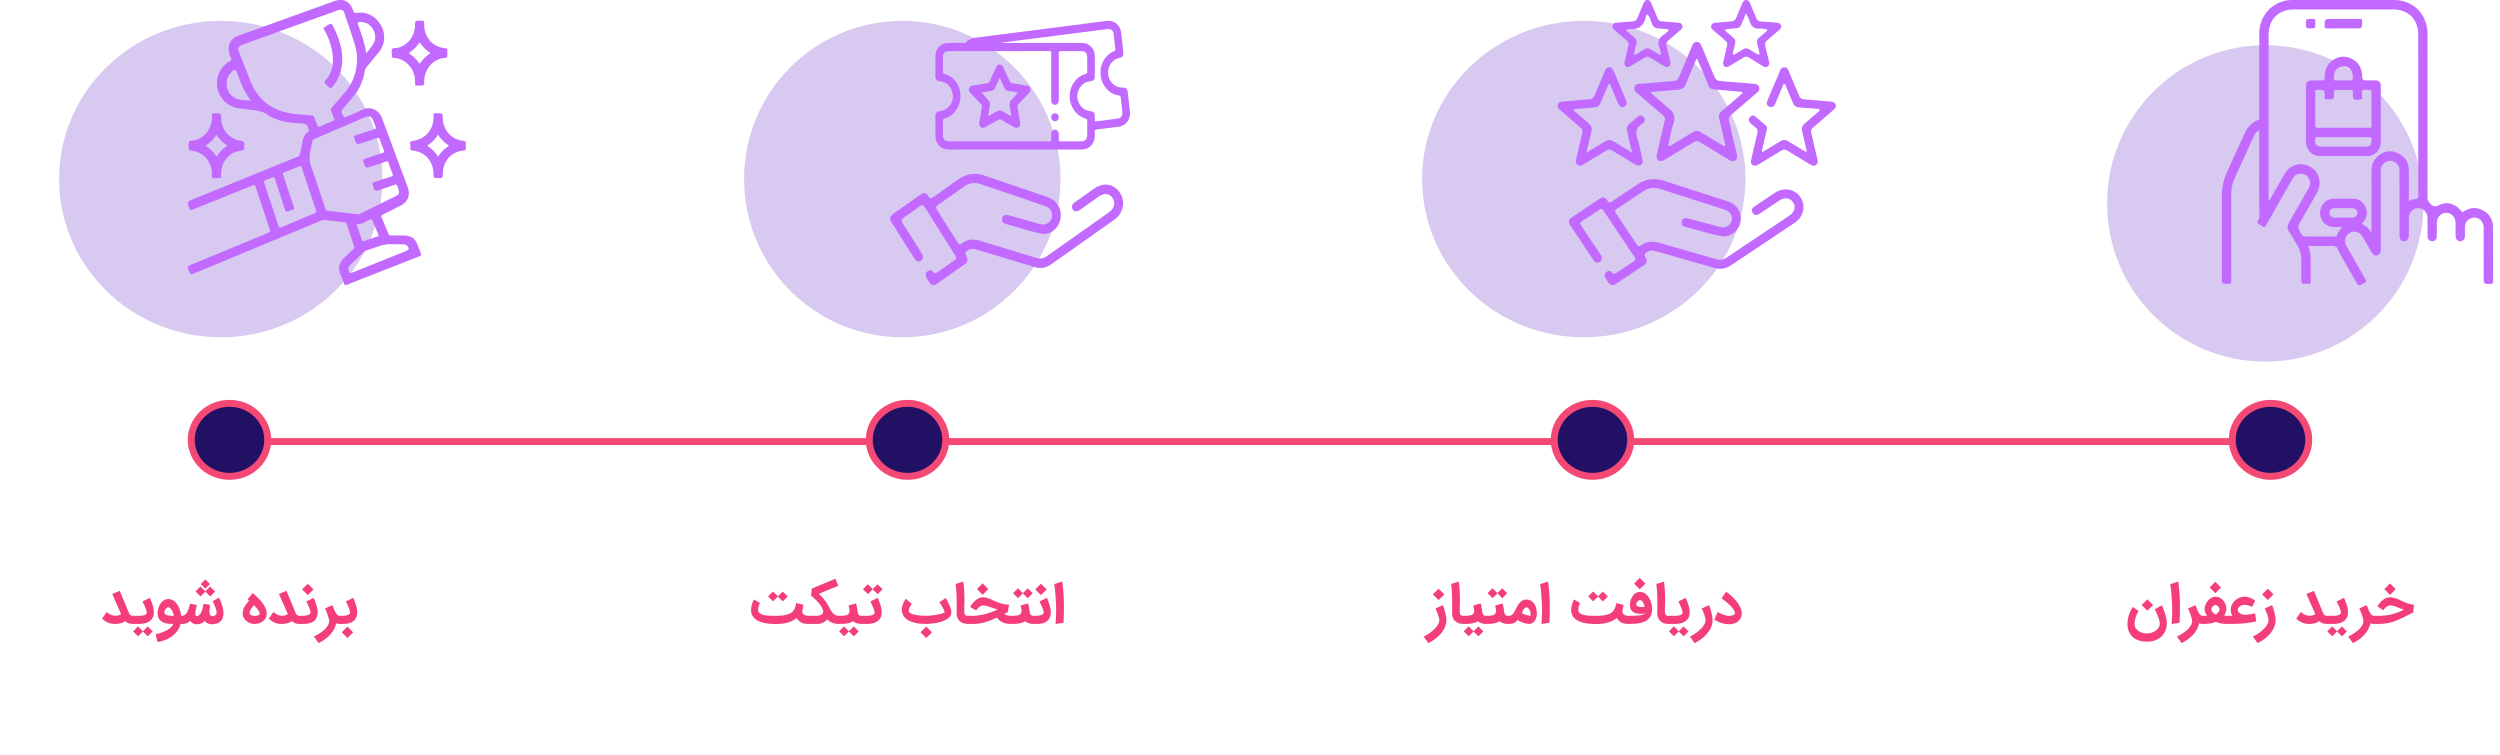 <?xml version="1.0" encoding="UTF-8"?> <svg xmlns="http://www.w3.org/2000/svg" xmlns:xlink="http://www.w3.org/1999/xlink" xmlns:v="https://vecta.io/nano" width="719" height="217" fill="none"><g fill="#7d4ccc"><ellipse cx="63.5" cy="51.5" rx="46.5" ry="45.5" fill-opacity=".3"></ellipse><circle cx="259.5" cy="51.5" r="45.5" fill-opacity=".3"></circle><ellipse cx="455.5" cy="51.5" rx="46.5" ry="45.5" fill-opacity=".3"></ellipse><circle cx="651.5" cy="58.5" r="45.5" fill-opacity=".3"></circle></g><g fill="#f33e7a"><path d="M617.53 184.536c-.847 0-1.619-.108-2.313-.325a4.91 4.91 0 0 1-1.789-.976c-.493-.428-.877-.966-1.153-1.611-.271-.641-.407-1.387-.407-2.24 0-.818.129-1.633.385-2.446s.645-1.609 1.153-2.388l1.663 1.198a4.14 4.14 0 0 0-.348.599c-.133.266-.261.569-.384.909a8.42 8.42 0 0 0-.31 1.086c-.084.38-.126.747-.126 1.101 0 .409.091.779.273 1.109.188.33.434.614.74.85s.665.421 1.064.555.823.204 1.256.214a4.8 4.8 0 0 0 1.508-.207 4 4 0 0 0 1.264-.614c.365-.261.651-.574.858-.938a2.11 2.11 0 0 0 .28-1.175c-.009-.212-.049-.451-.118-.717l-.251-.813-.318-.828-.325-.754-.259-.584-.14-.333 2.01-1.116a1.77 1.77 0 0 1 .148.288l.273.673.34.931.333 1.087.244 1.116c.069.37.103.71.103 1.02a5.91 5.91 0 0 1-.147 1.308c-.099.434-.252.848-.459 1.242a4.82 4.82 0 0 1-.768 1.101c-.306.34-.668.633-1.087.88s-.894.446-1.426.584-1.121.214-1.767.214zm.052-8.892l-1.641-1.641 1.641-1.64 1.641 1.64-1.641 1.641zm6.966 3.822l.074-1.257.059-1.286.037-1.234-.015-1.102-.089-1.84-.081-1.412-.081-1.072-.082-.85-.096-.716-.111-.703 2.284-.754.259 1.996.155 1.929.067 1.708.022 1.352-.008 1.102-.014 1.226-.03 1.287-.066 1.271-2.284.355zm8.942-.023c-.109 0-.252-.007-.429-.022s-.379-.069-.606-.162c-.108.611-.313 1.19-.613 1.737s-.663 1.066-1.102 1.544c-.438.483-.938.927-1.5 1.331a13.41 13.41 0 0 1-1.796 1.086l-1.353-1.87 1.057-.584a10.99 10.99 0 0 0 1.013-.665 8.93 8.93 0 0 0 .901-.731c.281-.252.525-.513.732-.784s.37-.549.488-.835.177-.567.177-.858c0-.192-.037-.436-.111-.731l-.28-.954-.377-1.027-.399-.946 2.136-.932.561 1.479c.183.394.358.709.525.946s.328.404.481.502a.9.9 0 0 0 .465.141h.178v2.335h-.148zm-.153-2.335h.532l.348-.008.332-.029a.94.94 0 0 0 .237-.059l-.259-.318c-.084-.118-.16-.246-.229-.384a3.02 3.02 0 0 1-.163-.444 2.52 2.52 0 0 1-.081-.525c-.01-.29.02-.584.089-.879a4.28 4.28 0 0 1 .318-.872 4.05 4.05 0 0 1 .502-.784c.197-.246.417-.458.658-.636a2.73 2.73 0 0 1 .776-.413c.281-.099.572-.143.872-.134a2.73 2.73 0 0 1 1.198.333c.369.202.687.463.953.784a3.66 3.66 0 0 1 .636 1.093 3.43 3.43 0 0 1 .236 1.25c0 .34-.056.675-.17 1.005a5.34 5.34 0 0 1-.428.931c.128.03.285.052.473.067l.717.022h.147v2.335h-.288c-.32 0-.626-.009-.916-.029a8 8 0 0 1-.85-.089 7.39 7.39 0 0 1-.836-.185c-.276-.073-.564-.172-.864-.295-.183.103-.412.192-.688.266a6.28 6.28 0 0 1-.894.185l-1.02.111-1.05.036h-.288v-2.335zm4.997-1.855a.92.92 0 0 0-.119-.451 1.54 1.54 0 0 0-.281-.385 1.56 1.56 0 0 0-.354-.28 1.4 1.4 0 0 0-.348-.163 2.18 2.18 0 0 0-.391.133 1.63 1.63 0 0 0-.414.273c-.129.114-.237.254-.326.422-.088.162-.133.357-.133.584 0 .074.037.177.111.31a3.24 3.24 0 0 0 .296.399c.123.133.261.259.414.377s.318.195.48.244a2.03 2.03 0 0 0 .377-.281 3.02 3.02 0 0 0 .34-.384 2.29 2.29 0 0 0 .251-.414c.065-.143.097-.271.097-.384zm-1.205-4.657l-1.641-1.641 1.641-1.641 1.641 1.641-1.641 1.641zm10.553 3.962a3.99 3.99 0 0 0-.392-.185l-.399-.163c-.237-.083-.5-.152-.791-.207s-.591-.064-.902-.029c-.212.025-.416.081-.613.17s-.365.199-.518.333a1.56 1.56 0 0 0-.354.436c-.089.162-.133.327-.133.495 0 .236.074.446.221.628s.335.325.562.444.485.207.761.266.545.083.806.074l.872-.104.858-.14.458-.082.458-.096.303 2.299-1.212.266-1.604.237-1.951.177-2.24.066h-1.131v-2.335h.266l1.028-.015a2.82 2.82 0 0 1-.37-.857 3.97 3.97 0 0 1-.096-.961 3.2 3.2 0 0 1 .288-1.279 4.02 4.02 0 0 1 .777-1.131c.33-.335.714-.613 1.153-.835a3.75 3.75 0 0 1 1.411-.392 3.97 3.97 0 0 1 .725.008c.231.019.451.056.657.111a3.99 3.99 0 0 1 .584.184 4.2 4.2 0 0 1 .496.222l.495.303c.157.104.305.217.443.34l-.916 1.752zm5.8-.532l.325 1.005.318 1.109.244 1.138c.064.374.096.727.096 1.057 0 .463-.064.914-.192 1.352-.123.444-.3.873-.532 1.286a7.51 7.51 0 0 1-.813 1.19c-.315.38-.665.737-1.05 1.072a10.52 10.52 0 0 1-1.234.939c-.439.291-.892.552-1.36.783l-1.345-1.87 1.079-.606a11.33 11.33 0 0 0 1.035-.717c.335-.256.645-.524.931-.805a6.6 6.6 0 0 0 .754-.858c.217-.29.387-.586.51-.887.123-.295.185-.586.185-.872a2.84 2.84 0 0 0-.089-.672c-.054-.242-.131-.501-.229-.777l-.348-.886-.421-1.006 2.136-.975zm-1.256-1.442l-1.641-1.641 1.641-1.64 1.641 1.64-1.641 1.641zm11.802 6.859c-.646 0-1.279-.123-1.9-.369s-1.188-.643-1.715-1.19l1.338-1.885a4.97 4.97 0 0 0 .702.547c.227.138.444.246.651.325a3.01 3.01 0 0 0 .584.163 3.44 3.44 0 0 0 .524.044c.133 0 .276-.007.429-.022.153-.02.303-.049.451-.089a2.7 2.7 0 0 0 .429-.147 1.33 1.33 0 0 0 .347-.222l-.614-1.412-.657-1.478-.658-1.478-.606-1.405 2.158-.902 2.439 5.891.244.569c.074.163.16.299.259.407a1 1 0 0 0 .362.244c.143.049.325.074.547.074h.214v2.335h-.214c-.301 0-.567-.019-.798-.059a2.96 2.96 0 0 1-.614-.17c-.177-.069-.337-.152-.48-.251s-.269-.217-.392-.34c-.227.153-.453.281-.68.384-.227.109-.463.195-.71.259a4.85 4.85 0 0 1-.776.133c-.266.03-.554.044-.864.044zm5.235-2.335h1.774l.702-.03c.256-.024.495-.071.717-.14s.414-.17.562-.303.229-.318.229-.54c0-.118-.037-.293-.111-.525a7.87 7.87 0 0 0-.281-.783l-.392-.909-.428-.902 2.113-1.049.407.99.37 1.064c.108.36.194.72.258 1.079a5.35 5.35 0 0 1 .104 1.02c0 .611-.114 1.131-.34 1.56s-.525.771-.909 1.042-.836.458-1.353.577-1.072.184-1.663.184h-1.759v-2.335zm2.882 4.501l-1.389 1.39-1.434-1.427 1.419-1.426 1.404 1.404 1.39-1.39 1.434 1.427-1.419 1.426-1.405-1.404zm10.602-2.166c-.109 0-.252-.007-.429-.022s-.379-.069-.606-.162a5.63 5.63 0 0 1-.614 1.737 7.51 7.51 0 0 1-1.101 1.544 9.55 9.55 0 0 1-1.5 1.331 13.41 13.41 0 0 1-1.796 1.086l-1.353-1.87 1.057-.584a10.99 10.99 0 0 0 1.013-.665 8.93 8.93 0 0 0 .901-.731c.281-.252.525-.513.732-.784s.37-.549.488-.835.177-.567.177-.858c0-.192-.037-.436-.111-.731l-.281-.954-.376-1.027-.4-.946 2.136-.932.562 1.479c.183.394.357.709.525.946s.328.404.48.502c.158.094.313.141.466.141h.177v2.335h-.147zm-.153-2.335h1.559c.799 0 1.53-.047 2.196-.141s1.296-.229 1.877-.391 1.131-.35 1.648-.562l1.538-.673a9.34 9.34 0 0 1-1.013-.347l-1.013-.399c-.335-.128-.67-.237-1.005-.325-.335-.094-.667-.141-.998-.141-.226 0-.45.062-.672.185s-.414.264-.591.421a3.45 3.45 0 0 0-.444.466l-.222.303-1.707-1.101c.187-.331.409-.653.665-.969s.537-.593.843-.835a4.2 4.2 0 0 1 .998-.591c.359-.148.736-.222 1.13-.222.291 0 .582.032.873.096s.579.138.864.237a9 9 0 0 1 .858.34l.835.377.791.369.82.333c.281.098.572.18.872.244s.619.098.954.103l-.185 2.269-1.049.503-1.279.643-1.294.636-1.36.584c-.468.182-.958.342-1.47.48a14.25 14.25 0 0 1-1.627.318c-.571.084-1.182.125-1.833.125h-1.559v-2.335zm4.782-6.031l-1.641-1.641 1.641-1.641 1.641 1.641-1.641 1.641z"></path><path d="M414.995 174.026l.325 1.005.318 1.109.244 1.138c.064.374.096.727.096 1.057 0 .463-.064.914-.192 1.352-.123.444-.301.873-.532 1.286a7.51 7.51 0 0 1-.813 1.19 9.39 9.39 0 0 1-1.05 1.072c-.384.34-.796.653-1.234.939s-.892.552-1.36.783l-1.346-1.87 1.08-.606c.359-.221.704-.46 1.034-.717a9.93 9.93 0 0 0 .932-.805c.29-.281.542-.567.754-.858s.386-.586.51-.887c.123-.295.184-.586.184-.872 0-.207-.029-.431-.088-.672a6.91 6.91 0 0 0-.229-.777l-.348-.886-.421-1.006 2.136-.975zm-1.257-1.442l-1.64-1.641 1.64-1.64 1.641 1.64-1.641 1.641zm7.262 6.859c-.616 0-1.138-.083-1.567-.251-.429-.162-.779-.389-1.05-.68a2.64 2.64 0 0 1-.591-1.027c-.118-.399-.177-.831-.177-1.294l.014-.879.015-1.227-.007-1.523-.045-1.67-.096-1.604a11.7 11.7 0 0 0-.17-1.338l2.21-.673a11.38 11.38 0 0 1 .156 1.153l.103 1.383.052 1.456.029 1.36-.022 1.168-.037 1.167.008 1.006c.019.3.066.529.14.687.044.113.099.2.163.259.069.059.147.103.236.133a1.06 1.06 0 0 0 .288.051l.355.008h.2v2.335H421zm6.507-2.335v2.335h-.17c-.236 0-.47-.019-.702-.059a3.67 3.67 0 0 1-.643-.17c-.202-.069-.389-.152-.562-.251-.167-.099-.313-.204-.436-.318-.231.178-.497.318-.798.422a5.57 5.57 0 0 1-.946.236c-.33.059-.673.096-1.028.111l-1.034.029h-.274v-2.335h.274l.946-.03c.281-.019.525-.054.731-.103a2.11 2.11 0 0 0 .533-.192c.143-.084.258-.188.347-.311a1.14 1.14 0 0 0 .207-.525c.03-.192.032-.389.007-.591-.019-.207-.056-.411-.11-.613l-.148-.592 2.151-.613.147.606.111.532.089.525.081.576.074.436a1.62 1.62 0 0 0 .163.429c.074.133.175.244.303.333a.92.92 0 0 0 .517.133h.17zm-3.71 4.501l-1.39 1.39-1.434-1.427 1.419-1.426 1.405 1.404 1.389-1.39 1.434 1.427-1.419 1.426-1.404-1.404zm10.002-4.501v2.335h-.17c-.236 0-.47-.019-.702-.059a3.67 3.67 0 0 1-.643-.17c-.202-.069-.389-.152-.562-.251-.167-.099-.313-.204-.436-.318-.231.178-.498.318-.798.422a5.57 5.57 0 0 1-.946.236c-.33.059-.673.096-1.028.111l-1.034.029h-.274v-2.335h.274l.946-.03c.281-.019.525-.054.731-.103a2.11 2.11 0 0 0 .533-.192c.143-.084.258-.188.347-.311a1.14 1.14 0 0 0 .207-.525c.03-.192.032-.389.007-.591-.019-.207-.056-.411-.11-.613l-.148-.592 2.151-.613.147.606.111.532.089.525.081.576.074.436a1.62 1.62 0 0 0 .163.429c.074.133.175.244.303.333a.92.92 0 0 0 .517.133h.17zm-3.148-6.468l-1.39 1.39-1.434-1.427 1.419-1.426 1.405 1.404 1.389-1.389 1.434 1.426-1.419 1.427-1.404-1.405zm9.255 8.781a4.6 4.6 0 0 1-.916-.096 6.71 6.71 0 0 1-.931-.244 8.38 8.38 0 0 1-.873-.354c-.276-.138-.522-.279-.739-.422-.162.217-.337.399-.524.547a2.58 2.58 0 0 1-.592.348c-.207.088-.433.15-.68.184-.241.04-.502.059-.783.059h-.37v-2.335h.37c.325 0 .598-.067.82-.2s.412-.303.569-.51a3.99 3.99 0 0 0 .414-.695l.377-.746.495-.902c.188-.3.402-.571.643-.813s.513-.436.813-.584c.306-.152.648-.229 1.028-.229.517 0 .961.121 1.33.362a2.9 2.9 0 0 1 .924.939c.242.384.419.823.532 1.316.119.487.178.98.178 1.478 0 .419-.062.806-.185 1.16a3.22 3.22 0 0 1-.48.917c-.198.256-.422.456-.673.599s-.495.221-.747.221zm-.946-4.738a.58.58 0 0 0-.399.17c-.123.109-.239.244-.347.407s-.207.34-.296.532l-.229.532a3.87 3.87 0 0 0 .554.289c.207.088.422.167.643.236l.673.163.65.096c.025-.301.01-.596-.044-.887s-.14-.55-.259-.776c-.113-.227-.251-.409-.413-.547s-.34-.215-.533-.215zm4.359 4.783l.074-1.257.059-1.286.037-1.234-.015-1.102-.088-1.84-.082-1.412-.081-1.072-.081-.85-.096-.716-.111-.703 2.284-.754.258 1.996.156 1.929.066 1.708.022 1.352-.007 1.102-.015 1.226-.029 1.287-.067 1.271-2.284.355zm25.057-.023c-.409 0-.781-.032-1.116-.096a3.63 3.63 0 0 1-.924-.303 2.96 2.96 0 0 1-.746-.532c-.222-.222-.421-.488-.599-.798-.699.596-1.547 1.037-2.542 1.323s-2.149.429-3.474.429c-1.725 0-3.149-.19-4.272-.569-1.124-.385-1.927-.981-2.41-1.789-.158-.261-.271-.562-.34-.902s-.091-.712-.067-1.116c.03-.404.109-.83.237-1.279s.323-.921.569-1.404l1.759 1.02c-.098.192-.192.402-.281.628a4.38 4.38 0 0 0-.207.673c-.044.222-.066.438-.066.65s.052.392.14.555c.148.276.382.492.703.65s.707.276 1.145.355c.444.079.929.128 1.456.148l1.634.022 1.471-.052a11.14 11.14 0 0 0 1.278-.177c.394-.084.749-.19 1.065-.318a3.2 3.2 0 0 0 .82-.481 2.43 2.43 0 0 0 .51-.554c.133-.202.246-.414.34-.636s.17-.463.229-.709l.185-.747 2.07.525-.303 1.567c-.045.227-.04.436.014.628a1.11 1.11 0 0 0 .303.503c.148.138.34.249.577.333.241.078.522.118.842.118h.267v2.335h-.267zm-8.788-7.871l-1.389 1.389-1.434-1.426 1.419-1.427 1.404 1.405 1.39-1.39 1.434 1.427-1.419 1.426-1.405-1.404zm9.016 5.536h.657l.828-.022.902-.059.872-.111a5.99 5.99 0 0 0 .769-.185c.231-.074.421-.165.569-.274-.646.064-1.239.082-1.781.052s-1.003-.133-1.397-.31a2.08 2.08 0 0 1-.917-.791c-.217-.355-.328-.828-.332-1.419 0-.271.027-.55.081-.836s.135-.574.244-.85.251-.544.414-.79a3.15 3.15 0 0 1 .561-.658c.217-.187.456-.335.717-.444a2.19 2.19 0 0 1 .865-.17c.389 0 .744.074 1.065.222a2.97 2.97 0 0 1 .872.606 3.91 3.91 0 0 1 .68.88c.197.335.359.687.488 1.057s.224.746.288 1.131a6.74 6.74 0 0 1 .096 1.108c0 .592-.084 1.106-.251 1.545a3.23 3.23 0 0 1-.688 1.123c-.295.311-.648.567-1.057.769s-.85.352-1.338.466a9.84 9.84 0 0 1-1.537.229l-1.663.066h-.266v-2.335h.259zm3.037-4.516c-.113-.005-.231.029-.354.103a1.24 1.24 0 0 0-.326.281c-.098.118-.182.254-.251.407a1.19 1.19 0 0 0-.096.465c0 .148.044.269.133.362s.212.168.355.222a2.19 2.19 0 0 0 .48.118l.532.037.496-.007.369-.03a5.81 5.81 0 0 0-.177-.672c-.069-.227-.158-.434-.266-.621a1.73 1.73 0 0 0-.385-.466.84.84 0 0 0-.51-.199zm-.044-3.105l-1.641-1.64 1.641-1.641 1.641 1.641-1.641 1.64zm8.421 9.956c-.616 0-1.138-.083-1.567-.251-.428-.162-.778-.389-1.049-.68a2.64 2.64 0 0 1-.591-1.027c-.119-.399-.178-.831-.178-1.294l.015-.879.015-1.227-.008-1.523-.044-1.67-.096-1.604-.17-1.338 2.21-.673c.064.326.116.71.155 1.153l.104 1.383.051 1.456.03 1.36-.022 1.168-.037 1.167.007 1.006c.02.3.067.529.141.687.044.113.098.2.162.259a.71.71 0 0 0 .237.133 1.05 1.05 0 0 0 .288.051l.355.008h.199v2.335h-.207zm-.085-2.335h1.774l.702-.03c.256-.024.495-.071.717-.14a1.47 1.47 0 0 0 .562-.303c.152-.138.229-.318.229-.54 0-.118-.037-.293-.111-.525a7.87 7.87 0 0 0-.281-.783l-.392-.909-.429-.902 2.114-1.049.407.99.369 1.064a9.44 9.44 0 0 1 .259 1.079 5.35 5.35 0 0 1 .104 1.02c0 .611-.114 1.131-.34 1.56s-.525.771-.909 1.042-.836.458-1.353.577-1.072.184-1.663.184h-1.759v-2.335zm2.882 4.501l-1.389 1.39-1.434-1.427 1.419-1.426 1.404 1.404 1.39-1.39 1.434 1.427-1.419 1.426-1.405-1.404zm8.746-7.583l.326 1.005.317 1.109.244 1.138c.064.374.096.727.096 1.057 0 .463-.064.914-.192 1.352-.123.444-.3.873-.532 1.286a7.51 7.51 0 0 1-.813 1.19c-.315.38-.665.737-1.05 1.072a10.52 10.52 0 0 1-1.234.939 12.27 12.27 0 0 1-1.36.783l-1.345-1.87 1.079-.606a11.33 11.33 0 0 0 1.035-.717c.335-.256.645-.524.931-.805a6.6 6.6 0 0 0 .754-.858c.217-.29.387-.586.51-.887.123-.295.185-.586.185-.872a2.84 2.84 0 0 0-.089-.672c-.054-.242-.13-.501-.229-.777l-.347-.886-.422-1.006 2.136-.975zm2.447 1.966c.207.133.448.266.724.399l.857.369c.296.109.582.198.858.267s.515.103.717.103c.113 0 .268-.01.465-.03a3.36 3.36 0 0 0 .592-.11c.197-.06.367-.141.51-.244s.226-.239.236-.407c.005-.192-.054-.409-.177-.65s-.281-.493-.488-.754a7.38 7.38 0 0 0-.71-.798l-.827-.777-.858-.694-.791-.555 1.309-1.944a15.27 15.27 0 0 1 1.419 1.131 12.71 12.71 0 0 1 1.301 1.316c.399.463.744.944 1.034 1.441.296.493.508.991.636 1.493.039.143.067.289.081.436s.022.281.022.414c0 .459-.088.88-.266 1.264s-.426.71-.746.991-.695.49-1.138.643-.932.229-1.464.229c-.039 0-.079-.003-.118-.008h-.118a5.28 5.28 0 0 1-1.05-.11c-.355-.069-.707-.163-1.057-.281a9.87 9.87 0 0 1-1.013-.414l-.909-.495.969-2.225z"></path><path d="M232.512 179.443c-.409 0-.781-.032-1.116-.096a3.63 3.63 0 0 1-.924-.303 2.95 2.95 0 0 1-.747-.532c-.222-.222-.421-.488-.598-.798-.7.596-1.548 1.037-2.543 1.323s-2.149.429-3.474.429c-1.725 0-3.149-.19-4.272-.569-1.124-.385-1.927-.981-2.41-1.789-.157-.261-.271-.562-.34-.902a4.28 4.28 0 0 1-.066-1.116 6.33 6.33 0 0 1 .236-1.279c.133-.453.323-.921.569-1.404l1.76 1.02c-.099.192-.193.402-.281.628a4.17 4.17 0 0 0-.207.673 3.26 3.26 0 0 0-.067.65 1.2 1.2 0 0 0 .141.555c.147.276.381.492.702.65s.707.276 1.145.355c.444.079.929.128 1.457.148l1.633.022 1.471-.052a11.19 11.19 0 0 0 1.279-.177c.394-.084.749-.19 1.064-.318.32-.133.594-.293.82-.481a2.43 2.43 0 0 0 .51-.554c.133-.202.247-.414.34-.636s.17-.463.229-.709l.185-.747 2.07.525-.303 1.567c-.045.227-.04.436.015.628a1.1 1.1 0 0 0 .303.503c.147.138.34.249.576.333.242.078.522.118.843.118h.266v2.335h-.266zm-8.789-7.871l-1.389 1.389-1.434-1.426 1.419-1.427 1.404 1.405 1.39-1.39 1.434 1.427-1.419 1.426-1.405-1.404zm8.757 5.536h2.417c.251 0 .485-.03.702-.089a2.37 2.37 0 0 0 .569-.229c.163-.099.294-.207.392-.325s.155-.247.17-.37c.025-.246-.012-.512-.111-.798s-.239-.577-.421-.872a7.38 7.38 0 0 0-.643-.895l-.769-.857-.798-.754-.724-.599.199-2.032 6.793-2.846.857 2.033-5.61 2.291.917.924a11.39 11.39 0 0 1 .754.894 10.25 10.25 0 0 1 .628.895l.539.916.466.88c.163.305.35.591.562.857.217.261.465.483.746.665s.609.286.983.311h.459v2.335h-.23a6.32 6.32 0 0 1-.983-.073c-.31-.045-.606-.121-.887-.23a4 4 0 0 1-.805-.406c-.251-.173-.493-.382-.725-.628a2.86 2.86 0 0 1-.613.606c-.232.167-.478.305-.739.414a3.72 3.72 0 0 1-.798.236 5.09 5.09 0 0 1-.813.081h-2.484v-2.335zm15.375 0v2.335h-.17c-.236 0-.47-.019-.702-.059-.226-.039-.441-.096-.643-.17-.202-.069-.389-.152-.562-.251-.167-.099-.312-.204-.436-.318-.231.178-.497.318-.798.422a5.57 5.57 0 0 1-.946.236c-.33.059-.673.096-1.027.111l-1.035.029h-.274v-2.335h.274l.946-.03c.281-.019.525-.054.732-.103a2.1 2.1 0 0 0 .532-.192c.143-.084.259-.188.347-.311.114-.158.183-.332.207-.525a2.16 2.16 0 0 0 .008-.591c-.02-.207-.057-.411-.111-.613l-.148-.592 2.151-.613.148.606.11.532.089.525.081.576.074.436a1.62 1.62 0 0 0 .163.429c.074.133.175.244.303.333a.92.92 0 0 0 .517.133h.17zm-3.71 4.501l-1.39 1.39-1.434-1.427 1.42-1.426 1.404 1.404 1.39-1.39 1.433 1.427-1.419 1.426-1.404-1.404zm3.409-4.501h1.774l.702-.03a3.49 3.49 0 0 0 .717-.14c.227-.069.414-.17.562-.303s.229-.318.229-.54c0-.118-.037-.293-.111-.525-.069-.236-.162-.497-.281-.783l-.391-.909-.429-.902 2.114-1.049.406.99.37 1.064c.108.36.195.72.259 1.079.069.355.103.695.103 1.02 0 .611-.113 1.131-.34 1.56s-.525.771-.909 1.042-.835.458-1.353.577a7.17 7.17 0 0 1-1.663.184h-1.759v-2.335zm3.445-7.621l-1.39 1.39-1.434-1.427 1.419-1.426 1.405 1.404 1.389-1.389 1.434 1.426-1.419 1.427-1.404-1.405zm15.422 9.956a21.77 21.77 0 0 1-1.434-.051 11.91 11.91 0 0 1-1.537-.207 9.17 9.17 0 0 1-1.493-.436c-.478-.188-.907-.431-1.286-.732a3.73 3.73 0 0 1-.924-1.094c-.237-.434-.37-.949-.399-1.545 0-.29.032-.571.096-.842.064-.276.148-.545.251-.806l.362-.769.422-.768 1.737 1.456c-.074.103-.161.239-.259.406l-.288.518a4.8 4.8 0 0 0-.23.554c-.059.182-.088.342-.088.48 0 .183.066.345.199.488a1.97 1.97 0 0 0 .555.385c.236.108.515.202.835.28l1.049.193 1.183.11 1.249.03 1.19-.052 1.382-.162 1.412-.296c.468-.123.897-.271 1.286-.443-.059-.232-.13-.454-.214-.666-.079-.212-.178-.431-.296-.657l-.421-.74-.577-.894 1.819-1.183.31.525.355.673.355.754.31.798a5.39 5.39 0 0 1 .214.783c.05.252.069.488.06.71a1.88 1.88 0 0 1-.429 1.101 3.65 3.65 0 0 1-1.005.828 6.77 6.77 0 0 1-1.375.599c-.508.162-1.025.293-1.552.392l-1.523.214-1.301.066zm-.029 4.051l-1.641-1.641 1.641-1.641 1.64 1.641-1.64 1.641zm12.11-4.051c-.616 0-1.138-.083-1.567-.251-.428-.162-.778-.389-1.049-.68s-.468-.633-.592-1.027c-.118-.399-.177-.831-.177-1.294l.015-.879.015-1.227-.008-1.523-.044-1.67-.096-1.604-.17-1.338 2.21-.673c.064.326.116.71.155 1.153l.103 1.383.052 1.456.03 1.36-.022 1.168-.037 1.167.007 1.006c.02.3.067.529.14.687a.7.7 0 0 0 .163.259.71.71 0 0 0 .237.133c.088.029.184.047.288.051l.355.008h.199v2.335h-.207zm-.085-2.335h1.5a9.35 9.35 0 0 0 1.138-.074l1.235-.2 1.264-.295 1.234-.377 1.153-.422 1.02-.443a10.3 10.3 0 0 1-1.02-.31l-1.138-.392-1.124-.325c-.359-.094-.682-.138-.968-.133-.182.004-.36.044-.532.118s-.325.157-.473.266c-.143.103-.274.217-.392.34l-.296.34-.199.266-.067.103-1.751-1.005c.197-.364.433-.714.709-1.049s.577-.638.902-.895.665-.468 1.02-.621.719-.226 1.079-.221c.266.005.53.037.791.096s.532.135.798.229c.266.089.535.195.806.318l.82.369.931.407 1.072.355a11.32 11.32 0 0 0 1.138.251c.39.064.769.096 1.139.096l-.385 2.18-.384.178-.37.177-.192.096c.114.133.257.239.429.318.177.079.357.138.54.178a4.46 4.46 0 0 0 .532.066l.406.015h.252v2.335h-.252a6.8 6.8 0 0 1-1.338-.125c-.413-.084-.793-.205-1.138-.362a4.2 4.2 0 0 1-.909-.584 3.22 3.22 0 0 1-.658-.784l-1.522.688-1.641.598c-.567.173-1.156.311-1.767.414s-1.237.155-1.892.155h-1.5v-2.335zm4.19-6.061l-1.64-1.641 1.64-1.641 1.641 1.641-1.641 1.641zm14.721 6.061v2.335h-.17c-.236 0-.471-.019-.702-.059a3.67 3.67 0 0 1-.643-.17c-.202-.069-.389-.152-.562-.251-.167-.099-.313-.204-.436-.318a2.81 2.81 0 0 1-.798.422 5.57 5.57 0 0 1-.946.236 7.7 7.7 0 0 1-1.028.111l-1.035.029h-.273v-2.335h.273l.947-.03a4.54 4.54 0 0 0 .731-.103c.212-.049.39-.114.532-.192.143-.084.259-.188.348-.311a1.14 1.14 0 0 0 .207-.525 2.16 2.16 0 0 0 .007-.591 3.67 3.67 0 0 0-.111-.613l-.147-.592 2.15-.613.148.606.111.532.089.525.081.576.074.436c.034.153.089.296.163.429s.175.244.303.333a.92.92 0 0 0 .517.133h.17zm-3.149-6.468l-1.389 1.39-1.434-1.427 1.419-1.426 1.404 1.404 1.39-1.389 1.434 1.426-1.419 1.427-1.405-1.405zm2.848 6.468h.998c.207 0 .433-.017.68-.052s.483-.089.695-.163.396-.182.539-.31a.63.63 0 0 0 .222-.488c0-.118-.035-.293-.104-.525s-.16-.497-.273-.783l-.384-.909-.429-.902 2.114-1.049.406.99.37 1.064c.108.36.195.72.259 1.079s.103.695.103 1.02c0 .592-.098 1.099-.296 1.523a2.81 2.81 0 0 1-.827 1.05c-.355.271-.779.47-1.272.598s-1.034.192-1.626.192h-1.175v-2.335zm2.358-5.958l-1.641-1.64 1.641-1.641 1.641 1.641-1.641 1.64zm4.192 8.316l.074-1.257.06-1.286.036-1.234-.014-1.102-.089-1.84-.081-1.412-.082-1.072-.081-.85-.096-.716-.111-.703 2.284-.754.259 1.996.155 1.929.066 1.708.023 1.352-.008 1.102-.015 1.226-.029 1.287-.067 1.271-2.284.355z"></path><path d="M32.984 179.443c-.646 0-1.279-.123-1.9-.369s-1.187-.643-1.715-1.19l1.338-1.885a4.96 4.96 0 0 0 .702.547 4.01 4.01 0 0 0 .651.325 3.02 3.02 0 0 0 .584.163c.187.029.362.044.525.044.133 0 .276-.007.429-.022.153-.02.303-.049.451-.089.153-.039.296-.088.429-.147s.249-.133.347-.222l-.613-1.412-.658-1.478-.658-1.478-.606-1.405 2.158-.902 2.439 5.891.244.569c.074.163.16.299.259.407s.224.19.362.244.325.074.547.074h.214v2.335h-.214c-.301 0-.567-.019-.798-.059s-.431-.096-.613-.17c-.177-.069-.338-.152-.48-.251a3.62 3.62 0 0 1-.392-.34c-.227.153-.453.281-.68.384a3.89 3.89 0 0 1-.71.259c-.246.064-.505.108-.776.133s-.554.044-.865.044zm5.235-2.335h1.774l.702-.03a3.51 3.51 0 0 0 .717-.14c.227-.069.414-.17.562-.303s.229-.318.229-.54c0-.118-.037-.293-.111-.525s-.163-.497-.281-.783l-.392-.909-.429-.902 2.114-1.049.407.99.37 1.064c.108.36.195.72.259 1.079.069.355.104.695.104 1.02 0 .611-.113 1.131-.34 1.56a2.9 2.9 0 0 1-.909 1.042c-.384.266-.835.458-1.353.577s-1.072.184-1.663.184h-1.759v-2.335zm2.883 4.501l-1.39 1.39-1.434-1.427 1.419-1.426 1.404 1.404 1.389-1.39 1.434 1.427-1.419 1.426-1.404-1.404zm3.664.769c.695-.138 1.328-.313 1.9-.525s1.072-.441 1.5-.702c.434-.256.791-.53 1.072-.821a2.68 2.68 0 0 0 .606-.887c-.212 0-.436-.004-.673-.014l-.584-.022c-.488-.04-.931-.134-1.33-.281s-.744-.34-1.035-.592c-.286-.256-.508-.566-.665-.931s-.236-.783-.236-1.256c0-.301.032-.609.096-.924a5.48 5.48 0 0 1 .273-.924c.123-.301.273-.584.451-.85a3.85 3.85 0 0 1 .614-.702c.227-.203.475-.36.746-.474a2.23 2.23 0 0 1 .887-.177c.375 0 .719.069 1.035.207a3.12 3.12 0 0 1 .865.547c.266.232.5.505.702.82a5.75 5.75 0 0 1 .532 1.006 6.96 6.96 0 0 1 .37 1.108 7.74 7.74 0 0 1 .207 1.124h.318v2.335h-.473c-.192.725-.5 1.38-.924 1.967a6.89 6.89 0 0 1-1.508 1.544 8.47 8.47 0 0 1-1.959 1.087c-.715.286-1.461.488-2.24.606l-.547-2.269zm3.622-7.739c-.103-.02-.222.017-.355.111s-.256.212-.37.37c-.113.152-.209.322-.288.51a1.29 1.29 0 0 0-.111.539.6.6 0 0 0 .163.414 1.28 1.28 0 0 0 .399.274c.163.069.345.12.547.155l.614.074.569.022h.458c-.074-.306-.163-.599-.266-.88s-.214-.532-.347-.754-.283-.406-.451-.554-.355-.241-.562-.281zm3.874 2.469c.37 0 .68-.099.931-.296.256-.202.473-.465.65-.791a5.41 5.41 0 0 0 .458-1.108l.362-1.279 1.966.355-.148.606-.155.709-.111.725a2.95 2.95 0 0 0-.022.613.88.88 0 0 0 .14.421c.074.099.187.136.34.111a.95.95 0 0 0 .532-.207c.163-.123.308-.28.436-.473s.241-.409.34-.65a6.33 6.33 0 0 0 .251-.747 7.38 7.38 0 0 0 .177-.761l.118-.687 1.877.318c-.005.147-.022.33-.052.546l-.081.688c-.025.236-.037.475-.037.717a2.37 2.37 0 0 0 .081.643c.054.187.143.34.266.458s.306.178.532.178a1.43 1.43 0 0 0 .421-.067c.143-.049.271-.116.384-.2a1.08 1.08 0 0 0 .273-.31c.074-.118.111-.251.111-.399 0-.256-.042-.537-.126-.843s-.187-.616-.31-.916l-.37-.865-.325-.687 1.833-1.028.155.34.251.577.288.768.281.88a9.53 9.53 0 0 1 .207.939 5.57 5.57 0 0 1 .081.931c0 .493-.069.936-.207 1.33s-.338.73-.614 1.006c-.271.276-.613.49-1.027.643s-.889.231-1.441.236a3 3 0 0 1-.724-.081c-.217-.049-.414-.118-.591-.207s-.325-.195-.458-.318a2.69 2.69 0 0 1-.355-.399 3.06 3.06 0 0 1-.384.414 1.96 1.96 0 0 1-.466.303c-.172.089-.367.158-.584.207a3.67 3.67 0 0 1-.739.081 2.51 2.51 0 0 1-.658-.066c-.192-.045-.37-.111-.532-.2s-.31-.195-.444-.318a3.74 3.74 0 0 1-.362-.421 2.72 2.72 0 0 1-.355.362c-.133.109-.291.205-.473.288s-.394.148-.636.193a4.28 4.28 0 0 1-.843.073h-.266v-2.335h.148zm6.785-6.978l-1.39 1.39-1.434-1.427 1.419-1.426 1.404 1.404 1.39-1.389 1.434 1.426-1.419 1.427-1.404-1.405zm1.323-2.158l-1.316 1.316-1.323-1.323 1.316-1.316 1.323 1.323zm12.875 11.471a3.8 3.8 0 0 1-1.212-.206 3.88 3.88 0 0 1-1.109-.592c-.33-.261-.601-.576-.813-.946s-.31-.796-.31-1.264c0-.985.436-2.008 1.308-3.067l.17-.207.133-.148.111-.118.133-.133-.451-.385 1.471-1.796c.251.188.549.441.894.762l1.22 1.212c1.276 1.453 1.914 2.747 1.914 3.88 0 .493-.101.927-.303 1.301s-.466.69-.791.946a3.48 3.48 0 0 1-1.109.569 4.23 4.23 0 0 1-1.257.192zm1.434-3.008c0-.153-.049-.325-.148-.517s-.229-.392-.392-.599a7.59 7.59 0 0 0-.532-.636l-.591-.62-.421.502c-.148.183-.283.377-.406.584s-.224.421-.303.643c-.079.217-.113.431-.104.643.005.118.062.222.17.311a1.33 1.33 0 0 0 .384.214c.153.054.313.096.48.126.168.024.311.037.429.037a4 4 0 0 0 .473-.03c.172-.025.328-.064.466-.118s.261-.126.355-.215a.43.43 0 0 0 .14-.325zm6.25 3.008c-.645 0-1.279-.123-1.9-.369s-1.187-.643-1.715-1.19l1.338-1.885a4.96 4.96 0 0 0 .702.547 4.01 4.01 0 0 0 .65.325 3.02 3.02 0 0 0 .584.163c.187.029.362.044.525.044.133 0 .276-.007.429-.022.153-.02.303-.049.451-.089s.296-.088.429-.147.249-.133.347-.222l-.614-1.412-.658-1.478-.658-1.478-.606-1.405 2.158-.902 2.439 5.891.244.569c.074.163.16.299.259.407s.224.19.362.244.325.074.547.074h.214v2.335h-.214a4.74 4.74 0 0 1-.798-.059c-.227-.039-.431-.096-.613-.17-.177-.069-.338-.152-.48-.251a3.62 3.62 0 0 1-.392-.34 4.67 4.67 0 0 1-.68.384 3.89 3.89 0 0 1-.71.259 4.86 4.86 0 0 1-.776.133c-.266.03-.554.044-.865.044zm5.235-2.335h.998c.207 0 .434-.017.68-.052s.483-.089.695-.163.397-.182.54-.31a.63.63 0 0 0 .222-.488c0-.118-.035-.293-.104-.525s-.16-.497-.273-.783l-.384-.909-.429-.902 2.114-1.049.407.99.37 1.064c.108.36.195.72.259 1.079s.103.695.103 1.02c0 .592-.099 1.099-.296 1.523s-.473.774-.828 1.05-.779.47-1.271.598-1.035.192-1.626.192h-1.175v-2.335zm2.358-5.958l-1.641-1.64 1.641-1.641 1.641 1.641-1.641 1.64zm9.167 8.293a5.29 5.29 0 0 1-.429-.022c-.177-.014-.379-.069-.606-.162-.108.611-.313 1.19-.613 1.737a7.56 7.56 0 0 1-1.101 1.544c-.439.483-.939.927-1.501 1.331a13.35 13.35 0 0 1-1.796 1.086l-1.353-1.87 1.057-.584c.355-.206.692-.428 1.013-.665.325-.231.626-.475.902-.731s.525-.513.732-.784a3.72 3.72 0 0 0 .488-.835c.118-.281.177-.567.177-.858 0-.192-.037-.436-.111-.731l-.281-.954-.377-1.027-.399-.946 2.136-.932.562 1.479c.182.394.357.709.525.946s.328.404.48.502.313.141.466.141h.177v2.335h-.148zm-.153-2.335h.998c.207 0 .434-.017.68-.052s.483-.089.695-.163c.217-.078.397-.182.539-.31a.63.63 0 0 0 .222-.488 2.03 2.03 0 0 0-.103-.525c-.069-.236-.16-.497-.274-.783l-.384-.909-.429-.902 2.114-1.049.407.99.369 1.064a9.44 9.44 0 0 1 .259 1.079c.069.355.103.695.103 1.02 0 .592-.098 1.099-.295 1.523s-.473.774-.828 1.05-.779.47-1.271.598-1.035.192-1.626.192h-1.175v-2.335zm2.387 6.386l-1.641-1.641 1.641-1.641 1.641 1.641-1.641 1.641z"></path></g><g clip-path="url(#A)" fill="#c269ff"><path d="M649.723 37.461c-.743.402-1.188.961-1.494 1.632l-5.648 12.416c-.663 1.485-.885 3.089-.882 4.724l.02 24.487c.004.732-.144.964-.908.937-1.801-.061-1.801-.017-1.801-1.802L639 56.471c-.007-2.483.495-4.823 1.531-7.068l5.063-11.101c.777-1.724 1.952-3.042 3.705-3.736.576-.228.461-.623.461-1.025l.007-23.894c.01-4.588 2.945-8.338 7.294-9.391.794-.191 1.599-.255 2.417-.255l28.99.007c5.614.007 9.693 4.135 9.697 9.827l-.01 47.022c0 .674.262 1.056.683 1.567.878 1.066 1.558 1.148 2.824.497 2.07-1.063 4.584-.238 6.082 1.672.34.436.528.439.979.153 1.75-1.121 3.595-1.209 5.419-.215 1.855 1.012 2.824 2.65 2.838 4.775l.023 15.645c.004.569-.171.702-.71.702-1.996.003-1.996.02-1.996-2.02l-.007-14.2c-.006-2.023-1.834-3.355-3.618-2.657-1.101.429-1.69 1.281-1.74 2.469-.037.848 0 1.7-.014 2.551-.013.991-.545 1.604-1.363 1.591-.811-.01-1.316-.62-1.326-1.628l-.007-3.655c-.016-1.659-1.161-2.871-2.689-2.871s-2.666 1.206-2.682 2.871l-.007 3.655c-.007 1.005-.519 1.615-1.33 1.625s-1.353-.6-1.356-1.594l-.007-5.017c-.01-1.672-1.131-2.888-2.652-2.905-1.565-.017-2.706 1.202-2.716 2.922l-.004 4.932c-.006 1.049-.542 1.683-1.38 1.659-.808-.02-1.309-.63-1.309-1.645l-.003-18.621c0-1.117-.458-1.979-1.424-2.521-.909-.511-1.838-.463-2.71.102-.905.586-1.248 1.465-1.248 2.538l.006 17.174.007 5.358c.01.79-.212 1.434-1.016 1.649s-1.31-.252-1.69-.93l-2.477-4.34c-.852-1.465-2.38-1.935-3.73-1.165-1.37.78-1.753 2.391-.898 3.9l5.382 9.411c.279.484.299.726-.243 1.032-1.733.988-1.716 1.012-2.716-.743l-4.45-7.797c-.097-.17-.252-.334-.286-.518-.279-1.54-1.319-1.608-2.588-1.543-1.844.095-3.696.041-5.544.014-.508-.007-.619.102-.437.606.4 1.1.525 2.251.518 3.423l.007 6.206c.007.528-.151.661-.663.668-2.043.02-2.04.041-2.043-1.979l.003-5.102c.01-1.397-.346-2.684-1.06-3.876-.811-1.356-1.582-2.738-2.447-4.06-.582-.892-.596-1.649-.044-2.582l5.604-9.769c.431-.749.626-1.519.377-2.357-.319-1.069-1.026-1.744-2.134-1.914-1.208-.184-2.15.273-2.766 1.335l-3.74 6.543-3.934 6.921c-.287.514-.546.654-1.017.276-.131-.106-.286-.177-.431-.262-1.185-.692-1.185-.695-.592-1.911.087-.181.161-.351.158-.562-.168-8.134-.027-16.268-.077-24.398.016-.126 0-.259-.021-.48zm43.063 20.383c.693-.317 1.266-.596 1.875-.617.693-.024.831-.3.831-.971l-.02-46.337c0-4.312-2.851-7.187-7.119-7.19-9.576-.003-19.155-.003-28.731 0-4.325 0-7.162 2.865-7.162 7.228v46.93.879c.38-.245.468-.555.616-.814l3.998-6.979c1.263-2.149 3.615-3.164 5.887-2.602 3.551.879 5.227 4.769 3.41 8.056l-5.284 9.268c-.435.76.895 3.321 1.743 3.324l8.654.007c.245 0 .518.048.616-.29.255-.906.838-1.621 1.518-2.429-.933 0-1.71.024-2.488-.003-2.181-.082-3.891-1.907-3.877-4.108.013-2.159 1.716-3.982 3.86-4.036 1.902-.048 3.81-.061 5.712.007 1.656.058 2.868.926 3.528 2.463.666 1.546.383 2.987-.677 4.278-.131.16-.363.252-.374.535 1.104.474 1.949 1.27 2.626 2.323.188-.364.108-.674.108-.971l.003-16.663c0-1.747.612-3.229 1.959-4.326 1.72-1.4 3.655-1.686 5.668-.746s3.076 2.613 3.12 4.847v8.938zm-18.903 4.738l2.686-.007c.855-.024 1.421-.586 1.421-1.356s-.569-1.335-1.427-1.345a214.94 214.94 0 0 0-5.204 0c-.858.01-1.42.582-1.417 1.352s.566 1.325 1.424 1.349c.838.027 1.679.007 2.517.007zm-10.672-29.774v-7.987c.003-1.216.474-1.679 1.686-1.686h2.349c1.32 0 1.32 0 1.34-1.311.027-1.812.717-3.311 2.161-4.391 1.723-1.284 3.618-1.485 5.543-.548s2.932 2.568 3.043 4.728c.077 1.519.054 1.519 1.562 1.519l2.349.003c.942.024 1.468.528 1.468 1.478l-.014 16.397c-.017 2.098-1.76 3.849-3.834 3.869l-13.769.003c-2.181-.02-3.864-1.839-3.884-4.091v-7.984zm10.777 3.927h7.388c.326 0 .666.088.663-.474l-.01-9.939c0-.235.01-.47-.327-.463-.75.02-1.608-.177-2.214.129-.418.211-.091 1.148-.142 1.761-.013.14-.01.283-.003.426.017.283-.104.371-.387.412-2.117.293-2.285.157-2.306-1.955 0-.058-.006-.116 0-.17.074-.494-.144-.623-.612-.613-1.316.027-2.632.044-3.945-.007-.653-.027-.848.157-.835.835.037 1.921.007 1.89-1.912 1.918-.646.01-.787-.187-.777-.807.027-1.962 0-1.945-1.969-1.945-.529 0-.72.116-.714.695v9.513c-.003.576.182.698.714.695l7.388-.01zm-.017 2.725c-2.46 0-4.917-.007-7.378.007-.256 0-.609-.184-.7.337-.273 1.591.347 2.371 1.946 2.371h12.241c1.572 0 1.952-.419 1.962-2.02.004-.548-.138-.719-.693-.712l-7.378.017zm.034-16.329h1.343c1.373 0 1.373 0 1.302-1.424-.06-1.196-.794-2.17-1.905-2.524-1.043-.334-2.167.017-2.867.879-.576.709-.606 1.543-.613 2.405-.003.501.104.715.646.678.694-.051 1.397-.014 2.094-.014z"></path><path d="M673.965 5.446l4.698-.014c.563-.014.694.17.694.715.003 2.023.023 2.023-1.993 2.023-2.686 0-5.372-.02-8.058.014-.599.007-.74-.174-.737-.76.014-1.979-.01-1.979 1.953-1.979h3.443zM665.9 6.778c0 1.39 0 1.39-1.589 1.39-1.104 0-1.104 0-1.101-1.632 0-1.097 0-1.097 1.717-1.093.973.003.973.003.973 1.335z"></path></g><g clip-path="url(#B)" fill="#c269ff"><path d="M500.656 62.909c-.019 3.047-2.792 5.588-5.753 4.968-3.475-.726-6.887-1.749-10.319-2.672-.778-.207-1.12-.788-.903-1.567.25-.884.961-.999 1.735-.802l8.228 2.157c.461.12.923.274 1.394.356 1.307.231 2.547-.504 2.941-1.715s-.153-2.556-1.398-3.09c-1.101-.466-2.259-.798-3.398-1.163l-15.63-5.017c-1.716-.557-3.321-.408-4.816.567l-7.685 5.108c-.601.394-.683.735-.269 1.346l5.983 8.971c.337.514.649.62 1.154.24 1.72-1.297 3.561-1.288 5.57-.687l16.005 4.618c1.182.346 2.153.183 3.163-.495l17.932-11.984c1.562-1.048 1.965-2.576 1.076-3.883-.898-1.317-2.412-1.494-4.003-.442l-5.378 3.599c-.765.514-1.582.827-2.197-.101-.63-.947.034-1.538.788-2.042l5.58-3.729c2.629-1.711 5.773-1.124 7.388 1.336 1.6 2.436.874 5.564-1.726 7.309l-18.235 12.186c-1.528 1.023-3.119 1.269-4.902.75l-16.587-4.747c-.745-.216-1.465-.356-2.22-.038-1.283.538-1.408.817-.779 2.047.394.774.241 1.403-.461 1.874l-8.276 5.516c-.76.505-1.442.394-1.99-.336-.332-.447-.639-.918-.923-1.398-.37-.629-.336-1.249.26-1.716.543-.423 1.177-.408 1.624.101.461.524.817.442 1.322.096l4.888-3.253c.557-.36.644-.673.254-1.245l-8.91-13.358c-.428-.644-.76-.61-1.332-.216a122.79 122.79 0 0 1-4.787 3.191c-.677.428-.711.778-.274 1.417l5.398 8.068c.293.437.591.865.49 1.432-.096.529-.418.86-.923.99-.625.159-1.096-.12-1.437-.62l-2.398-3.585-4.186-6.285c-.842-1.278-.731-1.768.572-2.638l7.478-4.983c1.274-.846 1.653-.817 2.567.432.504.692.889.423 1.384.091l6.959-4.685c2.471-1.711 5.056-2.119 7.955-1.158l18.244 5.882c2.37.783 3.778 2.7 3.763 5.002zm-24.232-18.168l1.36-5.862.971-4.08c.192-.711.038-1.177-.534-1.658l-6.978-6.03c-.62-.538-1.466-1-1.149-2.033s1.264-.942 2.091-1.014l9.074-.759c.894-.062 1.322-.428 1.648-1.23l3.677-8.717c.274-.644.572-1.288 1.389-1.302.88-.014 1.183.668 1.471 1.35l3.576 8.5c.399 1.014.966 1.369 2.018 1.432l8.839.716c.788.067 1.677.01 2.019.961.346.966-.38 1.451-.986 1.975l-7.074 6.107c-.606.509-.76.995-.568 1.759l2.144 9.091c.135.577.38 1.201.029 1.749-.543.851-1.279.798-2.076.317l-8.296-5.031c-.803-.505-1.384-.461-2.158.024l-8.305 5.017c-1.183.692-2.197.163-2.182-1.283zm-1.509-18.293l-.135.293 4.792 4.104c1.884 1.326 2.393 2.773 1.624 4.978-.687 1.97-.975 4.08-1.451 6.184.605.062.903-.236 1.23-.433l5.744-3.474c.884-.562 1.648-.605 2.542-.019l3.788 2.302 2.96 1.768c.317-.586.077-.999-.019-1.413l-1.528-6.53c-.241-.932-.039-1.6.697-2.22l5.166-4.469c.303-.269.74-.457.827-1.072l-5.397-.481c-4.773-.505-3.552.38-5.456-3.931l-.932-2.206-1.355-3.08-.659 1.432-2.499 5.968c-.413 1.067-1.038 1.562-2.206 1.634l-7.733.663zm32.03 17.259l4.892-2.965c.923-.601 1.712-.634 2.639-.014l3.994 2.422c.327.192.606.529 1.192.408l-1.317-5.564c-.307-1.12-.062-1.889.846-2.604l3.533-3.051c.25-.221.735-.375.572-.802-.121-.312-.563-.226-.866-.25l-4.897-.389c-.957-.048-1.553-.442-1.903-1.336l-1.904-4.526c-.134-.312-.139-.826-.543-.851-.437-.024-.437.5-.567.807l-2.009 4.743c-.245.581-.596 1.062-1.298 1.067-.841 0-1.417-.851-1.057-1.725l3.778-8.933c.202-.476.562-.764 1.11-.769.668-.01 1.014.394 1.245.942l3.023 7.174c.298.735.726 1.024 1.504 1.076l7.522.634c.678.058 1.283.202 1.509.937.212.692-.226 1.124-.692 1.528l-5.618 4.853c-.659.548-.899 1.057-.668 1.941l1.696 7.227c.154.649.25 1.278-.38 1.739s-1.201.163-1.768-.183l-6.349-3.844c-.697-.437-1.226-.481-1.947-.024l-6.459 3.902c-.539.327-1.072.586-1.668.187-.654-.437-.563-1.072-.414-1.725l1.707-7.347c.192-.769.091-1.283-.553-1.759-.543-.399-1.043-.87-1.514-1.355-.447-.456-.49-1.014-.091-1.523.427-.553 1.057-.687 1.591-.269l3.071 2.662c.471.442.269 1.043.139 1.591l-1.35 5.795c.086.048.177.111.269.173zm-50.683.198l5.234-3.157c.922-.601 1.696-.634 2.633-.019l5.268 3.181-1.413-6.021c-.269-1.019-.082-1.768.774-2.407.764-.572 1.446-1.259 2.191-1.86.611-.495 1.269-.538 1.803.101.5.596.317 1.187-.202 1.701-.058.058-.106.125-.178.163-1.932 1.057-2.023 2.595-1.394 4.517.591 1.816.899 3.719 1.341 5.584.154.649.24 1.283-.394 1.735s-1.206.149-1.773-.197l-6.455-3.907c-.625-.394-1.101-.409-1.74-.01l-6.455 3.911c-.562.341-1.129.663-1.773.216-.692-.48-.548-1.153-.385-1.84l1.721-7.342c.168-.673.029-1.115-.505-1.562l-5.441-4.699c-.581-.509-1.403-.951-1.047-1.946.326-.908 1.177-.817 1.922-.884l7.041-.601c.851-.053 1.269-.399 1.577-1.163l2.879-6.843c.254-.601.524-1.187 1.321-1.187s1.072.572 1.332 1.177l3.446 8.164c.355.826.452 1.61-.548 1.989-.942.36-1.389-.307-1.706-1.052l-2.091-4.964c-.091-.212-.135-.509-.418-.519-.298-.01-.337.298-.428.505l-1.985 4.748c-.375.99-.99 1.437-2.052 1.485l-5.013.404c-.25.024-.62-.062-.692.308-.053.264.226.394.399.548l3.633 3.123c1.058.803 1.269 1.672.909 2.912l-1.336 5.709zm10.91-25.866l1.086-4.671c.221-.817.048-1.336-.605-1.855l-3.355-2.897c-.413-.36-.721-.764-.514-1.35s.701-.711 1.245-.754l4.537-.356c.687-.038 1.076-.322 1.331-.971L472.656.99c.226-.543.519-1.019 1.197-.985.61.029.879.481 1.086.98l1.754 4.2c.25.649.64.937 1.327.975l4.061.327c.668.058 1.423-.034 1.73.774.322.841-.36 1.221-.86 1.663l-2.989 2.585c-.63.505-.885.999-.64 1.84l1.034 4.305c.134.548.115 1.038-.346 1.413-.491.399-.981.207-1.442-.072l-3.999-2.417c-.538-.341-.985-.355-1.533-.005l-4.105 2.475c-.956.533-1.749.106-1.759-1.009zm10.362-2.153c.217-.836-.028-1.47-.25-2.028-.696-1.725-.249-2.994 1.308-3.945.303-.183.557-.452.812-.702.183-.183.558-.303.423-.639-.125-.308-.485-.211-.745-.24l-1.908-.154c-1.11.024-1.769-.437-2.144-1.504-.312-.879-.586-1.807-1.211-2.556-.346.221-.452.538-.519.831-.553 2.46-2.009 3.657-4.58 3.359a1 1 0 0 0-.356.038c-.216.053-.529-.029-.596.274-.058.274.207.404.38.557l1.903 1.643c.606.485.769 1.057.558 1.802-.231.803-.399 1.629-.572 2.446-.039.183-.063.442.033.557.202.236.433.014.625-.096l2.048-1.235c.716-.495 1.369-.495 2.1-.019l2.691 1.61zm18.014 2.22l1.135-4.858c.192-.721.038-1.187-.534-1.648l-3.268-2.811c-.452-.394-.981-.778-.711-1.499.254-.682.87-.735 1.485-.783l4.061-.322c.87-.038 1.37-.37 1.677-1.206L501.047 1c.226-.543.524-1.023 1.196-.995.606.024.88.481 1.091.98l1.712 4.089c.278.73.696 1.067 1.489 1.1l4.302.332c.577.043 1.134.12 1.37.754.24.649-.154 1.052-.591 1.432l-3.355 2.898c-.567.466-.745.932-.548 1.658l1.038 4.43c.125.538.144 1.043-.346 1.413-.5.38-.985.173-1.447-.106l-3.888-2.364c-.625-.409-1.129-.389-1.749.005l-3.999 2.417c-.933.529-1.774.072-1.774-.937zm10.44-2.345c.024-1.177-.385-2.186-.616-3.219-.158-.706-.009-1.24.548-1.701l1.995-1.725c.168-.149.452-.303.288-.572-.077-.125-.336-.173-.519-.197-.476-.062-.961-.173-1.427-.125-1.721.163-2.677-.62-3.12-2.249-.173-.649-.552-1.249-.97-2.162l-1.327 3.157c-.293.764-.803 1.139-1.62 1.172l-2.509.207c-.591.058-.725.308-.254.73l1.898 1.648c.644.505.865 1.091.639 1.889l-.581 2.446c-.039.183-.072.452.024.567.197.235.432.014.625-.096l2.052-1.24c.764-.529 1.437-.481 2.206.014.822.538 1.615 1.144 2.668 1.456z"></path></g><g clip-path="url(#C)" fill="#c269ff"><path d="M291.933 42.995c-6.306 0-12.612-.005-18.918.002-1.307.002-2.437-.391-3.262-1.548-.519-.727-.745-1.557-.745-2.463v-5.519c.002-.988.329-1.369 1.25-1.489 2.779-.367 4.432-3.009 3.534-5.745-.525-1.6-1.622-2.552-3.203-2.825-.287-.049-.587-.066-.858-.169-.532-.205-.723-.675-.725-1.252l.006-5.754c.033-2.183 1.472-3.785 3.502-3.861 1.567-.059 3.137-.021 4.703-.021.241 0 .46-.005.643-.226.697-.837 1.619-1.143 2.624-1.27l14.376-1.842 13.293-1.694 9.599-1.252c1.675-.233 3.12.068 4.134 1.673.335.532.503 1.132.578 1.753l.571 5.244c.136 1.374-.052 1.642-1.283 1.969-1.841.487-3.115 2.282-3.059 4.31.066 2.315 1.844 4.166 4.003 4.171 1.265.002 1.517.235 1.675 1.588l.6 5.3c.236 2.244-1.163 4.098-3.287 4.376l-6.347.807c-.386.045-.48.191-.475.576.008.974.098 1.967-.32 2.884-.74 1.626-2.003 2.282-3.639 2.282l-18.97-.005zm-4.717-28.293c-4.793 0-9.585-.002-14.376.002-1.091 0-1.638.598-1.64 1.767l-.009 4.169c-.004.36.096.503.429.593 1.18.311 2.179.981 2.993 1.943 3.118 3.675 1.531 9.567-2.934 10.913-.267.08-.499.106-.492.534.028 1.487.011 2.974.011 4.46a1.57 1.57 0 0 0 .556 1.219c.381.341.836.341 1.294.341h28.591c.109 0 .219-.009.328 0 .259.021.357-.106.353-.379a37.56 37.56 0 0 1 .002-1.644c.022-.835.436-1.341 1.08-1.346.637-.005 1.07.503 1.103 1.327a15.25 15.25 0 0 1-.002 1.527c-.024.423.138.525.506.522l6.012-.009c1.102-.005 1.647-.59 1.653-1.762l.013-4.11c.009-.445-.14-.598-.523-.703-1.141-.313-2.104-.976-2.888-1.91-3.12-3.703-1.552-9.546 2.928-10.904.365-.11.492-.263.483-.675-.024-1.369-.004-2.738-.01-4.11-.007-1.186-.539-1.76-1.64-1.764-1.969-.007-3.937.016-5.903-.014-.5-.007-.638.139-.633.677l.009 13.033a4.82 4.82 0 0 1-.057.816c-.106.591-.541.948-1.091.925-.519-.021-.924-.402-1.003-.969a5.49 5.49 0 0 1-.037-.76l.009-13.033c.002-.525-.112-.692-.626-.689l-14.489.014zm.946-2.447c.007.031.013.061.018.094l22.522.002a12.4 12.4 0 0 1 .983.033c1.543.127 3.019 1.597 3.129 3.249.142 2.185.065 4.38.035 6.57-.009.63-.364.986-.946 1.103a8.69 8.69 0 0 1-.594.099c-2.675.355-4.276 3.599-3.034 6.166.7 1.451 1.832 2.223 3.336 2.407.962.118 1.253.482 1.264 1.527.004.332.015.666-.002.997s.072.454.403.409l6.235-.819c.9-.125 1.389-.849 1.286-1.84l-.445-4.077c-.044-.501-.236-.668-.681-.739-1.563-.252-2.84-1.08-3.816-2.402-2.588-3.505-1.345-8.601 2.511-10.306.348-.155.456-.32.401-.729-.177-1.355-.313-2.717-.46-4.077-.122-1.136-.701-1.654-1.776-1.553-.707.066-1.412.167-2.117.256l-11.39 1.459-12.421 1.595-4.441.574zm8.216 13.579c.024.365-.19.67-.46.95l-2.978 3.108c-.251.256-.346.499-.282.87l.709 4.329c.088.544.086 1.066-.378 1.435-.478.379-.944.254-1.428-.026l-3.667-2.08c-.274-.16-.48-.148-.747.007l-3.668 2.08c-.462.266-.917.402-1.383.05s-.504-.861-.412-1.416l.714-4.446c.054-.313-.007-.503-.213-.715l-2.975-3.11c-.383-.4-.688-.819-.489-1.442.198-.607.653-.772 1.192-.852l4.105-.64c.291-.042.436-.179.558-.449l1.829-3.997c.236-.525.543-.936 1.143-.922.573.012.862.414 1.09.918l1.804 3.943c.14.313.309.471.64.518l4.16.647c.738.118 1.125.518 1.136 1.242zm-14.074.753l1.957 2.27c.37.412.53.845.42 1.43l-.499 3.155 2.479-1.402c.604-.376 1.143-.365 1.743.009l2.461 1.393-.469-2.933c-.162-.762.037-1.306.552-1.83.641-.654 1.215-1.383 1.824-2.084l-2.741-.435c-.618-.075-.984-.412-1.235-.995l-1.273-2.774-1.313 2.846c-.241.536-.607.84-1.172.915l-2.734.435zm20.028 7.14c-.004-.659.442-1.148 1.057-1.155s1.091.461 1.111 1.108-.489 1.216-1.091 1.214c-.589-.005-1.073-.529-1.077-1.167z"></path></g><path d="M305.099 61.962c-.019 3.199-2.772 5.868-5.711 5.217-3.449-.762-6.837-1.837-10.243-2.805-.773-.217-1.112-.827-.897-1.645.248-.928.954-1.049 1.722-.843l8.168 2.265c.458.126.916.288 1.384.373 1.298.242 2.529-.53 2.92-1.801.391-1.276-.153-2.684-1.388-3.244-1.093-.489-2.243-.837-3.374-1.221l-15.515-5.267c-1.703-.585-3.297-.429-4.781.595l-7.629 5.363c-.596.414-.677.772-.267 1.413l5.94 9.42c.334.54.644.651 1.145.252 1.708-1.362 3.535-1.352 5.53-.722l15.888 4.849c1.173.363 2.137.192 3.139-.52l17.801-12.583c1.551-1.1 1.951-2.704 1.069-4.077-.893-1.382-2.395-1.569-3.975-.464l-5.339 3.779c-.758.54-1.569.868-2.18-.106-.625-.994.033-1.614.782-2.144l5.54-3.915c2.61-1.796 5.73-1.181 7.333 1.403 1.589 2.558.868 5.843-1.713 7.674l-18.101 12.795c-1.518 1.075-3.097 1.332-4.867.787l-16.465-4.985c-.74-.227-1.455-.373-2.204-.04-1.274.565-1.398.858-.773 2.149.391.812.238 1.473-.458 1.968l-8.216 5.792c-.754.53-1.431.414-1.975-.353-.33-.469-.635-.964-.916-1.468-.368-.661-.334-1.312.257-1.801.539-.444 1.169-.429 1.613.106.458.55.811.464 1.312.101l4.852-3.416c.554-.378.639-.706.253-1.307l-8.846-14.026c-.424-.676-.753-.641-1.321-.227-1.56 1.15-3.14 2.276-4.752 3.35-.673.449-.706.817-.272 1.488l5.358 8.471c.291.459.587.908.486 1.504-.095.555-.415.903-.916 1.039-.62.166-1.087-.126-1.426-.651l-2.381-3.764-4.156-6.599c-.835-1.342-.725-1.857.568-2.77l7.424-5.232c1.264-.888 1.641-.858 2.548.454.501.727.882.444 1.374.096l6.908-4.919c2.453-1.796 5.02-2.225 7.897-1.216l18.111 6.176c2.352.822 3.75 2.835 3.735 5.252z" fill="#c269ff"></path><g clip-path="url(#D)" fill="#c269ff"><path d="M114.588 67.719c.775.026 1.659-.064 2.531.096 1.326.247 2.3.958 2.816 2.227l1.038 2.687c.269.598.093.81-.471 1.028l-15.918 6.237-4.828 1.909c-.442.18-.65.116-.817-.354l-1.169-3.066c-.516-1.501-.208-2.854.907-3.985a83.88 83.88 0 0 1 2.887-2.776c.33-.302.372-.562.234-.971l-2.022-6.16c-.128-.402-.279-.617-.74-.665l-5.793-.7c-.346-.045-.618.116-.91.238L55.818 78.635c-.977.405-.98.405-1.397-.537-.647-1.456-.647-1.456.791-2.05l21.772-9.017c.715-.292.779-.572.538-1.266l-3.941-11.848c-.202-.627-.362-.823-1.067-.533l-17.039 6.871c-.615.251-.846.174-1.067-.476-.602-1.78-.638-1.767 1.195-2.513l29.824-12.118c.519-.212.807-.46.9-1.054l.75-3.689c.208-.999.654-1.87 1.483-2.487.292-.215.327-.389.228-.726-.308-1.041-.753-1.671-2.044-1.719-2.387-.087-4.79-.273-7.068-1.147-.897-.344-1.858-.617-2.602-1.205-1.541-1.218-3.326-1.411-5.162-1.559l-3.643-.459c-3.095-.665-5.354-3.095-5.799-6.106-.436-2.947.98-5.862 3.669-7.439.429-.251.487-.456.298-.868s-.343-.842-.465-1.276c-.67-2.41.288-4.296 2.64-5.154l11.419-4.12L95.959.385c2.752-.993 4.713-.071 5.62 2.699.183.559.356.707.984.611 2.829-.434 5.488.954 6.962 3.538 1.442 2.532 1.256 5.489-.532 7.738l-3.415 4.139c-.401.466-.616.964-.715 1.562-.442 2.638-1.535 4.991-3.214 7.06l-2.957 3.477c-.461.505-.548.913-.26 1.539.522 1.141.481 1.163 1.651.652l4.604-2.025c1.91-.816 4.313.328 5.13 2.471l3.242 8.702 4.153 11.18c.89 2.407.153 4.322-2.118 5.482l-5.002 2.503c-.423.206-.525.395-.327.852l1.942 4.653c.157.395.381.514.779.501l2.102-.003zm-11.897-50.735c-.039-.948-.08-2.044-.362-3.107-.891-3.352-2.128-6.594-3.195-9.891-.375-1.157-.92-1.404-2.076-.987L69.727 12.86c-1.163.421-1.416.999-.958 2.176l3.339 8.487c2.102 5.1 5.918 8.121 11.326 9.04 1.99.337 4.024.437 6.04.604.487.042.772.18.936.665.256.758.583 1.488.868 2.237.131.347.253.517.686.325a92.03 92.03 0 0 1 3.826-1.607c.397-.157.452-.334.288-.717-.295-.684-.509-1.404-.804-2.089-.179-.421-.135-.71.179-1.064l3.71-4.306c2.31-2.732 3.476-5.897 3.528-9.628zm.176 44.626c.282.045.714-.141 1.153-.36l9.026-4.46c2.096-.999 2.019-1.221 1.218-3.307-.163-.424-.369-.495-.779-.344-1.252.453-2.515.871-3.774 1.301-1.942.665-1.923.659-2.522-1.292-.147-.479-.064-.646.407-.791l4.713-1.517c.619-.183.833-.386.542-1.041a26.65 26.65 0 0 1-1.07-2.844c-.167-.533-.372-.643-.897-.453-1.276.466-2.573.868-3.858 1.301-1.897.64-1.884.64-2.477-1.244-.154-.488-.122-.723.445-.897 1.679-.517 3.323-1.144 4.999-1.674.535-.167.57-.376.381-.842-.404-.987-.788-1.986-1.118-2.998-.18-.55-.423-.601-.932-.421-1.356.479-2.73.903-4.095 1.343-1.743.566-1.718.556-2.307-1.234-.183-.553-.122-.79.468-.967 1.759-.53 3.492-1.141 5.245-1.684.474-.148.573-.334.365-.784-.253-.556-.445-1.144-.667-1.716-.49-1.276-1.083-1.526-2.351-.983l-12.621 5.434c-2.871 1.247-2.339.607-3.002 3.715-.365 1.706-.525 3.316.128 5.068 1.461 3.924 2.685 7.934 4.011 11.906.112.331.128.726.651.781l8.718 1.003zm-18.222-1.652c.019.244-.195.267-.362.321-.429.145-.881.235-1.285.427-.654.312-.881.09-1.086-.562l-2.794-8.596c-.195-.62-.42-.713-.977-.44-.545.27-1.128.476-1.708.665-.461.154-.599.337-.423.858L80.124 65c.147.453.285.588.769.379l9.635-4.062c.439-.183.535-.363.378-.819l-4.127-12.282c-.179-.543-.391-.534-.843-.341a81.19 81.19 0 0 1-4.002 1.6c-.554.203-.65.418-.458.977l2.964 8.876.205.63zm28.898 10.293c-.215 0-.429.016-.638-.003-2.8-.267-5.197 1.167-7.77 1.854-.118.032-.227.138-.323.228l-4.124 3.908c-.506.489-.602 1.093-.362 1.764.18.501.397.63.939.411l15.559-6.234c.823-.328.913-.746.333-1.436-.32-.379-.743-.492-1.214-.492h-2.4zM72.168 28.976l-.907-1.337c-1.445-2.169-2.281-4.624-3.243-7.018-.266-.665-.519-.649-1-.263-1.429 1.15-2.067 2.622-1.769 4.441.311 1.906 1.378 3.21 3.262 3.737 1.15.325 2.355.286 3.656.44zm33.172-13.632l1.667-2.118c1.07-1.452 1.166-3.017.371-4.602-.778-1.549-2.098-2.275-3.825-2.307-.59-.01-.792.096-.568.758.686 2.018 1.458 4.01 1.926 6.099.151.662.266 1.334.429 2.169zm3.567 52.31l-.189-.437-1.532-3.602c-.215-.543-.413-.649-.974-.386-1.07.501-2.054 1.263-3.329 1.224-.445-.013-.263.289-.192.495l1.384 4.084c.099.296.211.424.57.296 1.301-.466 2.615-.89 3.925-1.33.17-.055.382-.068.337-.344zm25.058-25.714l.004.72c.044.44-.119.582-.571.623-3.572.334-5.947 2.956-6.062 6.642-.038 1.289-.038 1.289-1.349 1.289h-.16c-1.144 0-1.144 0-1.154-1.138-.032-3.734-2.425-6.437-6.081-6.79-.705-.068-.66-.527-.545-.877.205-.614-.669-1.671.503-1.838 3.749-.537 6.095-3.114 6.127-6.883.009-1.237-.199-1.112 1.089-1.118 1.503-.006 1.503-.003 1.583 1.542.173 3.4 2.413 5.942 5.732 6.366.775.1 1.013.341.884 1.057-.022.135 0 .273 0 .405zm-7.968-3.22a9.74 9.74 0 0 1-3.175 3.188c1.352.823 2.361 1.867 3.181 3.181.824-1.362 1.871-2.352 3.15-3.197a9.82 9.82 0 0 1-3.156-3.172zm2.669-23.427c0 .161-.02.325.003.482.096.633-.125.845-.801.903-3.304.276-5.745 3.066-5.864 6.604-.045 1.324-.045 1.324-1.384 1.324-.186 0-.375-.023-.561.003-.58.08-.721-.19-.701-.733.07-1.912-.398-3.657-1.718-5.1-1.166-1.279-2.617-1.999-4.341-2.121-.433-.029-.66-.141-.596-.604.003-.026 0-.055 0-.08.006-.614-.173-1.324.077-1.816.253-.505 1.051-.267 1.598-.405 2.916-.733 4.9-3.291 4.989-6.485.039-1.324.039-1.324 1.381-1.324 1.231 0 1.231 0 1.256 1.208.077 3.741 2.429 6.347 6.143 6.755.429.048.551.196.522.588-.019.267-.003.533-.003.8zm-11.122-.016c1.192.794 2.15 1.671 2.881 2.78.102.154.218.453.448.103.763-1.16 1.75-2.098 2.97-2.883-1.201-.794-2.159-1.671-2.886-2.777-.145-.219-.266-.421-.5-.058-.731 1.134-1.711 2.031-2.913 2.834zM70.251 41.892c0 .055-.006.109 0 .161.151.871-.122 1.183-1.089 1.305-3.162.398-5.428 3.075-5.565 6.36l-.006 1.041c.016.354-.147.482-.477.46-.08-.007-.16.003-.24 0-.586-.013-1.291.173-1.724-.093-.5-.305-.17-1.083-.221-1.649-.33-3.483-2.599-5.823-6.104-6.196-.413-.045-.554-.177-.535-.582.029-.639-.176-1.375.074-1.896.26-.54 1.086-.289 1.653-.44 2.98-.794 4.88-3.339 4.934-6.684.019-1.205-.16-1.102 1.121-1.105 1.464-.003 1.464 0 1.525 1.498.135 3.271 2.288 5.781 5.473 6.382 1.182.228 1.182.228 1.182 1.44zm-11.141.007c1.208.79 2.156 1.674 2.893 2.783.102.154.218.459.445.112.759-1.163 1.75-2.098 2.989-2.895-1.352-.845-2.336-1.873-3.175-3.153-.843 1.308-1.842 2.32-3.153 3.153zM98.445 16.89c-.032 3.22-.916 5.861-2.884 8.114-.343.392-.577.549-.971.064-.385-.476-1.061-.826-1.205-1.346s.606-.906.913-1.392c1.73-2.725 1.721-5.643 1.003-8.644-.429-1.8-1.105-3.509-2.054-5.1-.263-.44-.211-.649.221-.852.192-.09.359-.228.538-.344 1.259-.826 1.269-.829 1.948.492 1.493 2.908 2.435 5.964 2.49 9.008z"></path></g><g stroke="#f44974" stroke-width="2"><path d="M76 127h576"></path><g fill="#211064"><path d="M77 126.5c0 5.759-4.884 10.5-11 10.5s-11-4.741-11-10.5S59.884 116 66 116s11 4.741 11 10.5z"></path><use xlink:href="#E"></use><use xlink:href="#E" x="197"></use><use xlink:href="#E" x="392"></use></g></g><defs><clipPath id="A"><path fill="#fff" transform="translate(639)" d="M0 0h78v82H0z"></path></clipPath><clipPath id="B"><path fill="#fff" transform="translate(448)" d="M0 0h80v82H0z"></path></clipPath><clipPath id="C"><path fill="#fff" transform="translate(269 6)" d="M0 0h56v37H0z"></path></clipPath><clipPath id="D"><path fill="#fff" transform="translate(54)" d="M0 0h80v82H0z"></path></clipPath><path id="E" d="M272 126.5c0 5.759-4.884 10.5-11 10.5s-11-4.741-11-10.5 4.884-10.5 11-10.5 11 4.741 11 10.5z"></path></defs></svg> 